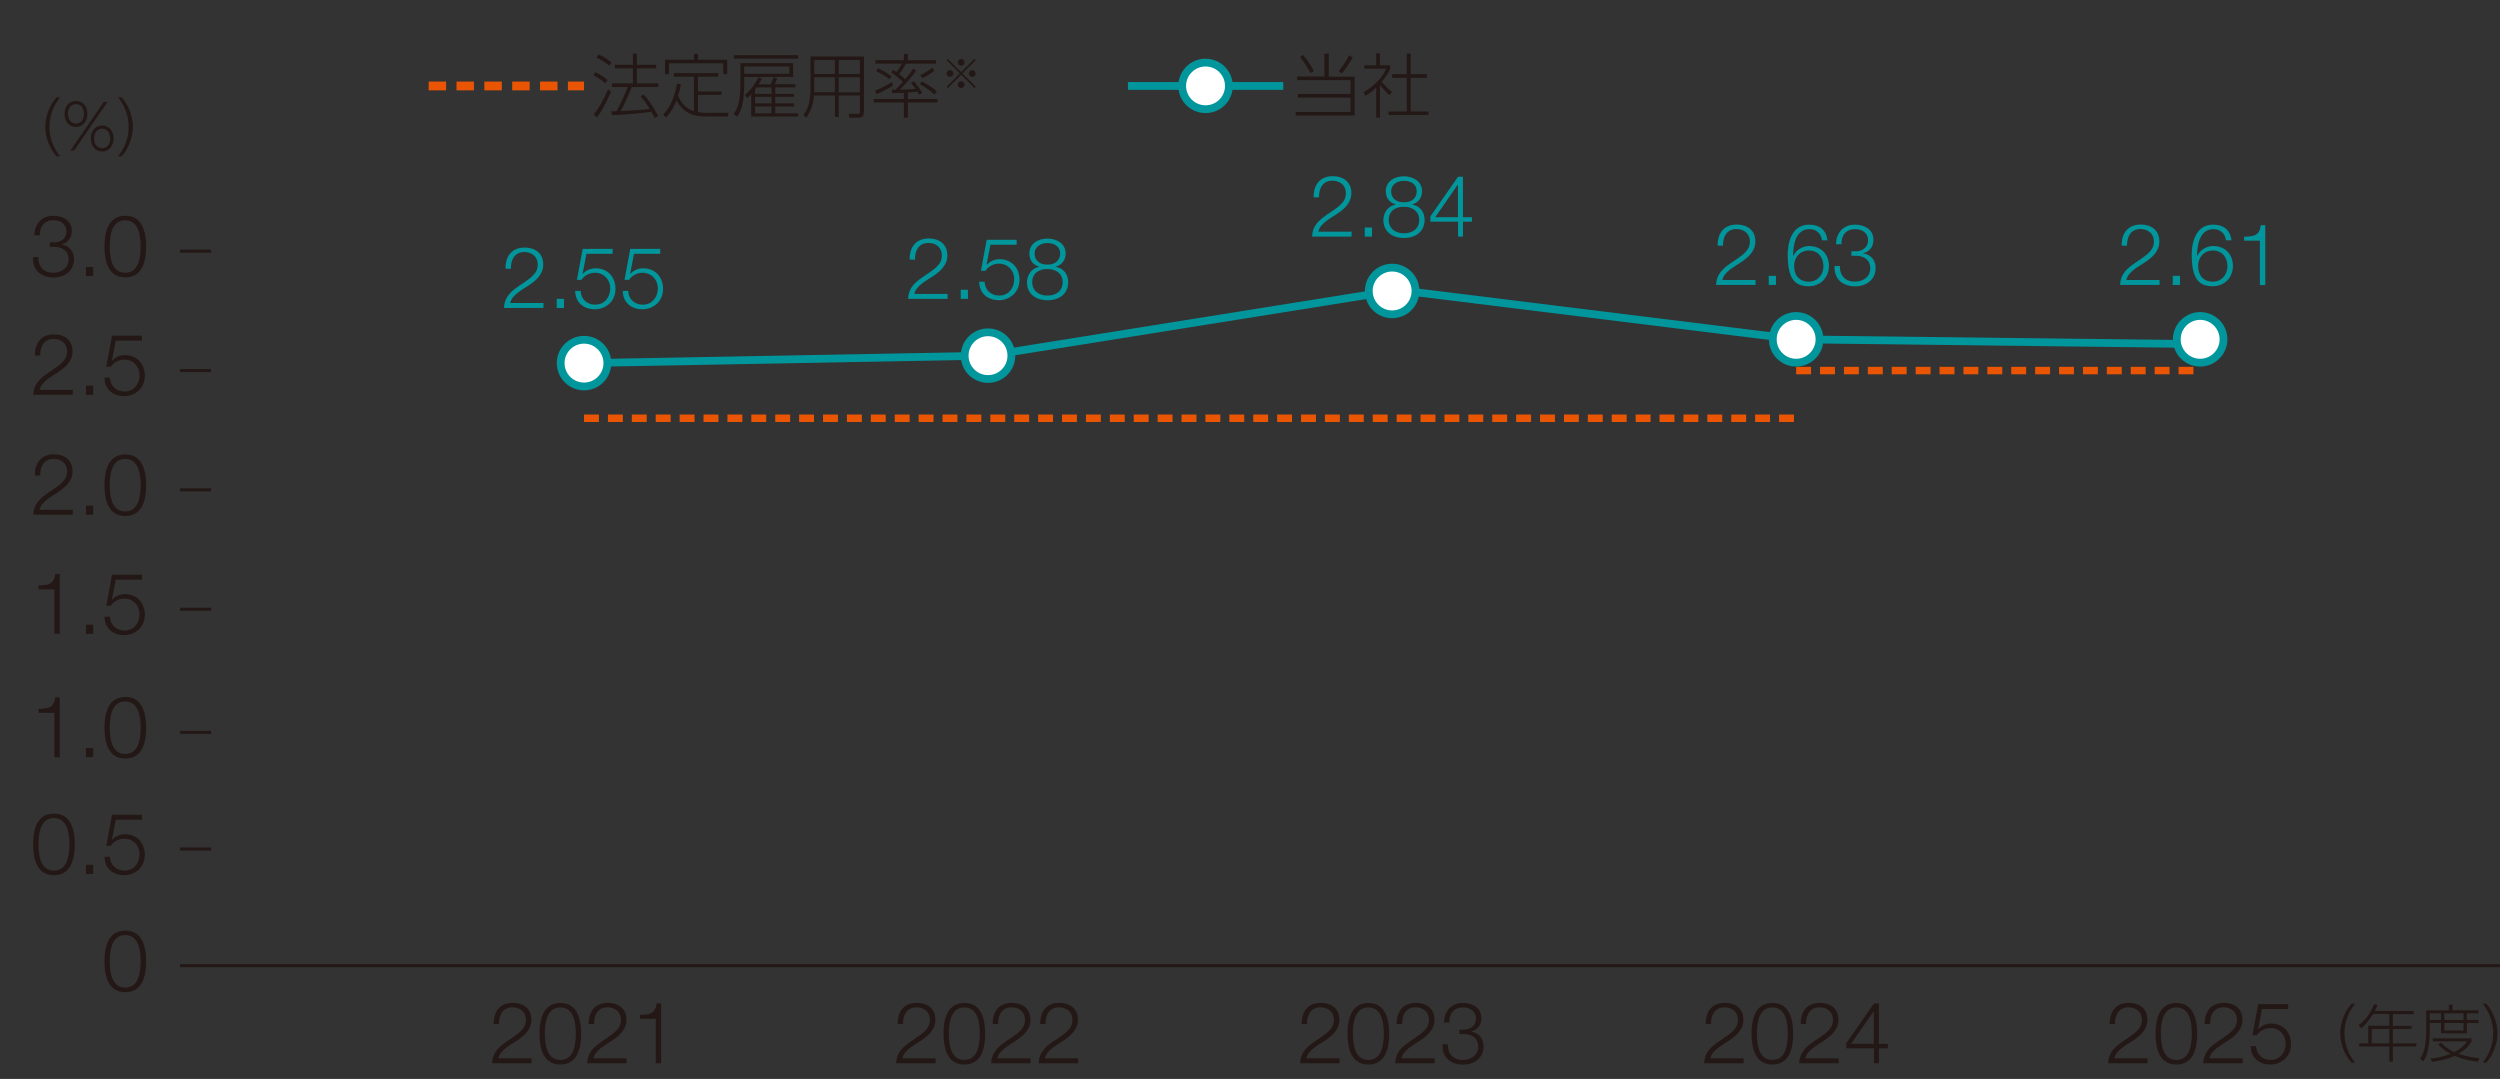 <?xml version="1.0" encoding="UTF-8"?>
<svg id="_レイヤー_1" data-name="レイヤー_1" xmlns="http://www.w3.org/2000/svg" version="1.1" viewBox="0 0 228.03 98.41">
  <rect x="0" y="0" width="228.03" height="98.41" fill="#333333" stroke="none"/>
  <!-- Generator: Adobe Illustrator 29.7.1, SVG Export Plug-In . SVG Version: 2.1.1 Build 8)  -->
  <defs>
    <style>
      .st0 {
        stroke: #231815;
        stroke-width: .28px;
      }

      .st0, .st1, .st2, .st3 {
        fill: none;
      }

      .st1 {
        stroke-dasharray: 1.36 .82;
        stroke-width: .68px;
      }

      .st1, .st2 {
        stroke: #ea5504;
      }

      .st2 {
        stroke-dasharray: 1.59 .95;
        stroke-width: .8px;
      }

      .st4 {
        fill: #231815;
      }

      .st3, .st5, .st6 {
        stroke: #00969c;
      }

      .st3, .st6 {
        stroke-width: .71px;
      }

      .st5 {
        stroke-width: .71px;
      }

      .st5, .st6 {
        fill: #fff;
      }

      .st7 {
        fill: #00969c;
      }
    </style>
  </defs>
  <line class="st3" x1="163.83" y1="30.95" x2="126.98" y2="26.39"/>
  <line class="st1" x1="163.83" y1="33.8" x2="200.68" y2="33.8"/>
  <line class="st1" x1="53.27" y1="38.15" x2="163.83" y2="38.15"/>
  <line class="st3" x1="90.13" y1="32.44" x2="53.27" y2="33.12"/>
  <g>
    <line class="st0" x1="16.43" y1="44.68" x2="19.25" y2="44.68"/>
    <line class="st0" x1="16.43" y1="33.8" x2="19.25" y2="33.8"/>
  </g>
  <line class="st0" x1="16.43" y1="77.44" x2="19.26" y2="77.44"/>
  <line class="st0" x1="16.43" y1="66.8" x2="19.26" y2="66.8"/>
  <line class="st0" x1="16.42" y1="55.57" x2="19.26" y2="55.57"/>
  <line class="st0" x1="16.43" y1="22.91" x2="19.26" y2="22.91"/>
  <line class="st0" x1="229.02" y1="88.08" x2="16.42" y2="88.08"/>
  <g>
    <path class="st4" d="M214.48,96.93c-.8-.92-1.02-2-1.02-2.69,0-.7.23-1.78,1.02-2.69h.33c-.63.81-.96,1.67-.97,2.69,0,1.44.73,2.38.97,2.69h-.33Z"/>
    <path class="st4" d="M220.15,92.22v.28h-1.89v1.07h1.7v.28h-1.7v1.32h2.14v.28h-2.14v1.39h-.33v-1.39h-2.74v-.28h.82v-1.61h1.92v-1.07h-1.48c-.07.11-.53.87-1.09,1.31l-.22-.29c.74-.55,1.18-1.33,1.4-1.91l.33.05c-.11.28-.17.4-.26.56h3.53ZM217.93,93.85h-1.6v1.32h1.6v-1.32Z"/>
    <path class="st4" d="M223.37,92.15v-.51h.33v.51h2.37v.28h-1.06v.6h1.06v.28h-1.06v.94h-2.36v-.94h-1.03v.94c0,.15-.01.77-.15,1.46-.12.64-.35.96-.44,1.09l-.28-.23c.11-.18.29-.46.4-.96.15-.71.15-1.12.15-1.38v-2.07h2.08ZM222.65,92.43h-1.03v.6h1.03v-.6ZM226,96.84c-.3-.03-1.15-.12-2.12-.54-.86.4-1.65.5-2.05.55l-.14-.3c.43-.04,1.07-.12,1.82-.43-.39-.2-.82-.49-1.11-.88l.25-.14c.18.18.53.54,1.2.87.38-.19.88-.49,1.16-.98h-3.12v-.28h3.54v.29c-.24.42-.61.79-1.19,1.12.86.29,1.56.37,1.9.4l-.13.32ZM224.7,92.43h-1.75v.6h1.75v-.6ZM224.7,93.31h-1.75v.68h1.75v-.68Z"/>
    <path class="st4" d="M226.45,96.93c.27-.35.96-1.27.96-2.69s-.71-2.38-.96-2.69h.33c.78.89,1.02,1.98,1.02,2.69,0,.7-.23,1.79-1.02,2.69h-.33Z"/>
  </g>
  <line class="st2" x1="39.1" y1="7.84" x2="53.27" y2="7.84"/>
  <g>
    <path class="st4" d="M55.2,7.61c-.41-.37-.7-.55-1.06-.74l.17-.29c.45.22.73.41,1.12.73l-.23.3ZM54.16,10.44c.5-.63.99-1.5,1.3-2.3l.27.23c-.29.7-.83,1.77-1.29,2.35l-.28-.27ZM55.57,5.99c-.25-.2-.72-.54-1.16-.74l.19-.29c.54.24,1.03.61,1.18.73l-.21.3ZM58.68,8.6c.32.33.7.77,1.36,1.98l-.33.2c-.06-.15-.11-.27-.3-.59-.77.14-2.97.31-3.59.31l-.07-.35c.28,0,.34,0,.47,0,.05-.08.53-.92,1.04-2.21h-1.44v-.33h1.91v-1.37h-1.64v-.33h1.64v-1.02h.36v1.02h1.76v.33h-1.76v1.37h1.96v.33h-2.42c-.33.79-.66,1.54-1.01,2.19,2.04-.12,2.27-.13,2.64-.2-.32-.5-.5-.77-.82-1.13l.25-.2Z"/>
    <path class="st4" d="M63.31,7h-1.84v-.33h4.03v.33h-1.84v1.34h2.16v.31h-2.16v1.58c.31.06.52.06.63.06h2.16l-.06.33h-2.05c-.5,0-1.88,0-2.63-1.46-.07.17-.35.89-.95,1.56l-.27-.26c.69-.71,1.08-1.79,1.26-2.84l.35.06c-.06.4-.12.64-.24,1.03.17.52.57,1.14,1.44,1.43v-3.13ZM63.67,4.9v.55h2.66v1.32h-.37v-1h-4.94v1h-.36v-1.32h2.64v-.55h.37Z"/>
    <path class="st4" d="M72.34,5.77v1.25h-4.46v.63c0,1.22-.13,2.35-.65,3l-.31-.27c.28-.36.62-1.01.62-2.74v-1.88h4.81ZM72.79,5.03v.32h-5.85v-.32h5.85ZM71.99,6.07h-4.11v.66h4.11v-.66ZM70.31,7.68c.06-.13.2-.5.25-.63l.33.11c-.08.22-.19.45-.22.52h1.89v.29h-1.85v.59h1.72v.27h-1.72v.6h1.72v.28h-1.72v.63h2.08v.29h-4.27v-2.05c-.17.2-.22.25-.36.36l-.23-.27c.71-.59,1.1-1.32,1.25-1.61l.31.11c-.06.15-.12.26-.29.52h1.1ZM69.01,7.97c-.04.05-.1.13-.14.18v.41h1.5v-.59h-1.36ZM70.37,8.83h-1.5v.6h1.5v-.6ZM70.37,9.71h-1.5v.63h1.5v-.63Z"/>
    <path class="st4" d="M78.79,10.21c0,.34-.09.52-.44.52h-.88l-.04-.35h.86c.14.01.14-.12.14-.18v-1.49h-1.93v1.95h-.34v-1.95h-1.91c-.08.71-.22,1.35-.71,2.02l-.25-.24c.3-.43.64-.98.64-2.51v-2.83h4.88v5.05ZM76.15,7.05h-1.88v.87c0,.29,0,.37-.01.49h1.89v-1.37ZM76.15,5.48h-1.88v1.27h1.88v-1.27ZM78.43,5.48h-1.93v1.27h1.93v-1.27ZM78.43,7.05h-1.93v1.37h1.93v-1.37Z"/>
    <path class="st4" d="M82.81,9.03h2.71v.32h-2.71v1.38h-.37v-1.38h-2.74v-.32h2.74v-.57c-.33.02-.75.03-1.07.03l-.03-.31c.22,0,.25,0,.33,0,.09-.09.3-.29.68-.71-.2-.18-.54-.52-1.06-.87l.18-.22c.1.06.15.1.3.2.24-.31.34-.47.5-.78h-2.42v-.31h2.59v-.57h.37v.57h2.57v.31h-2.75c-.15.29-.3.56-.62.96.19.15.38.31.55.47.04-.04.36-.41.74-.97l.27.17c-.43.65-1.19,1.46-1.5,1.75.03,0,.94-.02,1.44-.08-.08-.11-.15-.21-.41-.52l.24-.17c.29.31.59.74.78,1.06l-.27.17c-.04-.08-.06-.11-.17-.27-.21.02-.64.05-.87.07v.6ZM79.83,8.26c.73-.29,1.23-.59,1.54-.77l.07.32c-.34.22-.83.5-1.51.78l-.1-.33ZM81.14,7.22c-.36-.27-.89-.57-1.22-.73l.15-.28c.55.25,1.07.61,1.24.73l-.17.28ZM85.23,8.63c-.31-.33-.94-.75-1.33-.94l.18-.27c.21.12.91.49,1.37.91l-.22.3ZM83.94,6.87c.52-.27.84-.5,1.1-.69l.2.27c-.44.33-.75.5-1.1.68l-.2-.26Z"/>
    <path class="st4" d="M86.46,8.03l-.12-.12,1.21-1.21-1.21-1.21.12-.12,1.21,1.21,1.21-1.21.12.12-1.21,1.21,1.21,1.21-.12.12-1.21-1.21-1.21,1.21ZM86.96,6.7c0,.17-.14.31-.31.31s-.31-.14-.31-.31.14-.31.31-.31.31.14.31.31ZM87.98,5.69c0,.16-.13.31-.31.31s-.31-.14-.31-.31.14-.31.31-.31.31.14.31.31ZM87.98,7.72c0,.17-.13.31-.31.31s-.31-.14-.31-.31.14-.31.31-.31.31.14.31.31ZM88.99,6.7c0,.17-.14.31-.31.31s-.31-.14-.31-.31.14-.31.31-.31.31.14.31.31Z"/>
  </g>
  <g>
    <path class="st7" d="M49.56,28.09h-3.59c.04-1.62,1.7-2.02,2.63-2.95.3-.3.45-.59.45-1.03,0-.71-.56-1.12-1.22-1.12-.9,0-1.25.72-1.23,1.52h-.49c-.02-1.12.56-1.93,1.75-1.93.95,0,1.69.52,1.69,1.54,0,.91-.66,1.48-1.37,1.94-.53.36-1.5.84-1.64,1.58h3.03v.45Z"/>
    <path class="st7" d="M50.78,28.09v-.83h.66v.83h-.66Z"/>
    <path class="st7" d="M52.96,26.53c.02.76.59,1.26,1.34,1.26.84,0,1.36-.69,1.36-1.49s-.58-1.42-1.4-1.42c-.48,0-.95.23-1.22.65h-.42l.53-2.83h2.73v.45h-2.39l-.35,1.81.02.02c.27-.32.73-.51,1.15-.51,1.12,0,1.83.79,1.83,1.89s-.85,1.85-1.89,1.85-1.77-.64-1.79-1.68h.49Z"/>
    <path class="st7" d="M57.3,26.53c.02.76.59,1.26,1.34,1.26.84,0,1.36-.69,1.36-1.49s-.58-1.42-1.4-1.42c-.48,0-.95.23-1.22.65h-.42l.53-2.83h2.73v.45h-2.39l-.35,1.81.02.02c.27-.32.73-.51,1.15-.51,1.12,0,1.83.79,1.83,1.89s-.85,1.85-1.89,1.85-1.77-.64-1.79-1.68h.49Z"/>
  </g>
  <g>
    <path class="st7" d="M86.42,27.26h-3.59c.04-1.62,1.7-2.02,2.63-2.95.3-.3.45-.59.45-1.03,0-.71-.56-1.12-1.22-1.12-.9,0-1.25.72-1.23,1.52h-.49c-.02-1.12.56-1.93,1.75-1.93.95,0,1.69.52,1.69,1.54,0,.91-.66,1.48-1.37,1.94-.53.36-1.5.84-1.64,1.58h3.03v.45Z"/>
    <path class="st7" d="M87.63,27.26v-.83h.66v.83h-.66Z"/>
    <path class="st7" d="M89.81,25.7c.02.76.59,1.26,1.34,1.26.84,0,1.36-.69,1.36-1.49s-.58-1.42-1.4-1.42c-.48,0-.95.23-1.22.65h-.42l.53-2.83h2.73v.45h-2.39l-.35,1.81.02.02c.27-.32.73-.51,1.15-.51,1.12,0,1.83.79,1.83,1.89s-.85,1.85-1.89,1.85-1.77-.64-1.79-1.68h.49Z"/>
    <path class="st7" d="M96.31,24.32v.02c.7.14,1.12.66,1.12,1.4,0,1.1-.86,1.65-1.88,1.65s-1.88-.55-1.88-1.65c.02-.71.44-1.27,1.11-1.4v-.02c-.57-.17-.89-.6-.89-1.2,0-.94.85-1.36,1.65-1.36s1.66.43,1.66,1.36c0,.59-.33,1.04-.89,1.2ZM96.93,25.73c0-.79-.66-1.2-1.39-1.19-.75-.02-1.39.38-1.39,1.19s.62,1.23,1.39,1.23,1.39-.4,1.39-1.23ZM96.7,23.12c0-.62-.51-.95-1.16-.95-.6,0-1.17.33-1.17.95,0,.73.59,1.03,1.17,1.01.6.02,1.16-.31,1.16-1.01Z"/>
  </g>
  <g>
    <path class="st4" d="M48.48,96.98h-3.59c.04-1.62,1.7-2.02,2.63-2.95.3-.3.45-.59.45-1.03,0-.71-.56-1.12-1.22-1.12-.9,0-1.25.72-1.23,1.52h-.49c-.02-1.12.56-1.93,1.75-1.93.95,0,1.69.52,1.69,1.54,0,.91-.66,1.48-1.37,1.94-.53.36-1.5.84-1.64,1.58h3.03v.45Z"/>
    <path class="st4" d="M53.01,94.28c0,1.28-.31,2.82-1.9,2.82s-1.9-1.54-1.9-2.81.31-2.81,1.9-2.81,1.9,1.54,1.9,2.81ZM49.7,94.28c0,.95.16,2.4,1.41,2.4s1.41-1.45,1.41-2.4-.16-2.39-1.41-2.39-1.41,1.45-1.41,2.39Z"/>
    <path class="st4" d="M57.15,96.98h-3.59c.04-1.62,1.7-2.02,2.63-2.95.3-.3.45-.59.45-1.03,0-.71-.56-1.12-1.22-1.12-.9,0-1.25.72-1.23,1.52h-.49c-.02-1.12.56-1.93,1.75-1.93.95,0,1.69.52,1.69,1.54,0,.91-.66,1.48-1.37,1.94-.53.36-1.5.84-1.64,1.58h3.03v.45Z"/>
    <path class="st4" d="M58.36,92.57c.86-.03,1.39-.05,1.54-1.05h.4v5.46h-.49v-4.05h-1.44v-.35Z"/>
  </g>
  <g>
    <path class="st4" d="M85.33,96.98h-3.59c.04-1.62,1.7-2.02,2.63-2.95.3-.3.45-.59.45-1.03,0-.71-.56-1.12-1.22-1.12-.9,0-1.25.72-1.23,1.52h-.49c-.02-1.12.56-1.93,1.75-1.93.95,0,1.69.52,1.69,1.54,0,.91-.66,1.48-1.37,1.94-.53.36-1.5.84-1.64,1.58h3.03v.45Z"/>
    <path class="st4" d="M89.86,94.28c0,1.28-.31,2.82-1.9,2.82s-1.9-1.54-1.9-2.81.31-2.81,1.9-2.81,1.9,1.54,1.9,2.81ZM86.55,94.28c0,.95.16,2.4,1.41,2.4s1.41-1.45,1.41-2.4-.16-2.39-1.41-2.39-1.41,1.45-1.41,2.39Z"/>
    <path class="st4" d="M94,96.98h-3.59c.04-1.62,1.7-2.02,2.63-2.95.3-.3.45-.59.45-1.03,0-.71-.56-1.12-1.22-1.12-.9,0-1.25.72-1.23,1.52h-.49c-.02-1.12.56-1.93,1.75-1.93.95,0,1.69.52,1.69,1.54,0,.91-.66,1.48-1.37,1.94-.53.36-1.5.84-1.64,1.58h3.03v.45Z"/>
    <path class="st4" d="M98.33,96.98h-3.59c.04-1.62,1.7-2.02,2.63-2.95.3-.3.45-.59.45-1.03,0-.71-.56-1.12-1.22-1.12-.9,0-1.25.72-1.23,1.52h-.49c-.02-1.12.56-1.93,1.75-1.93.95,0,1.69.52,1.69,1.54,0,.91-.66,1.48-1.37,1.94-.53.36-1.5.84-1.64,1.58h3.03v.45Z"/>
  </g>
  <g>
    <path class="st7" d="M123.27,21.58h-3.59c.04-1.62,1.7-2.02,2.63-2.95.3-.3.45-.59.45-1.03,0-.71-.56-1.12-1.22-1.12-.9,0-1.25.72-1.23,1.52h-.49c-.02-1.12.56-1.93,1.75-1.93.95,0,1.69.52,1.69,1.54,0,.91-.66,1.48-1.37,1.94-.53.36-1.5.84-1.64,1.58h3.03v.45Z"/>
    <path class="st7" d="M124.48,21.58v-.83h.66v.83h-.66Z"/>
    <path class="st7" d="M128.82,18.64v.02c.7.14,1.12.66,1.12,1.4,0,1.1-.86,1.65-1.88,1.65s-1.88-.55-1.88-1.65c.02-.71.44-1.27,1.11-1.4v-.02c-.57-.17-.89-.6-.89-1.2,0-.94.85-1.36,1.65-1.36s1.66.43,1.66,1.36c0,.59-.33,1.04-.89,1.2ZM129.45,20.05c0-.79-.66-1.2-1.39-1.19-.75-.02-1.39.38-1.39,1.19s.62,1.23,1.39,1.23,1.39-.4,1.39-1.23ZM129.22,17.44c0-.62-.51-.95-1.16-.95-.6,0-1.17.33-1.17.95,0,.73.59,1.03,1.17,1.01.6.02,1.16-.31,1.16-1.01Z"/>
    <path class="st7" d="M130.46,19.75l2.53-3.63h.45v3.69h.82v.41h-.82v1.36h-.45v-1.36h-2.52v-.48ZM132.98,19.81v-2.97h-.01l-2.06,2.97h2.07Z"/>
  </g>
  <g>
    <path class="st4" d="M122.18,96.98h-3.59c.04-1.62,1.7-2.02,2.63-2.95.3-.3.45-.59.45-1.03,0-.71-.56-1.12-1.22-1.12-.9,0-1.25.72-1.23,1.52h-.49c-.02-1.12.56-1.93,1.75-1.93.95,0,1.69.52,1.69,1.54,0,.91-.66,1.48-1.37,1.94-.53.36-1.5.84-1.64,1.58h3.03v.45Z"/>
    <path class="st4" d="M126.71,94.28c0,1.28-.31,2.82-1.9,2.82s-1.9-1.54-1.9-2.81.31-2.81,1.9-2.81,1.9,1.54,1.9,2.81ZM123.4,94.28c0,.95.16,2.4,1.41,2.4s1.41-1.45,1.41-2.4-.16-2.39-1.41-2.39-1.41,1.45-1.41,2.39Z"/>
    <path class="st4" d="M130.85,96.98h-3.59c.04-1.62,1.7-2.02,2.63-2.95.3-.3.45-.59.45-1.03,0-.71-.56-1.12-1.22-1.12-.9,0-1.25.72-1.23,1.52h-.49c-.02-1.12.56-1.93,1.75-1.93.95,0,1.69.52,1.69,1.54,0,.91-.66,1.48-1.37,1.94-.53.36-1.5.84-1.64,1.58h3.03v.45Z"/>
    <path class="st4" d="M132.06,95.24c-.03.87.48,1.44,1.37,1.44.72,0,1.4-.43,1.4-1.21s-.58-1.15-1.31-1.15h-.41v-.41h.41c.51,0,1.11-.3,1.11-.99s-.54-1.03-1.19-1.03c-.82,0-1.26.57-1.24,1.38h-.49c0-1.03.66-1.79,1.72-1.79.86,0,1.69.42,1.69,1.39,0,.59-.33,1.07-.92,1.21v.02c.71.12,1.12.63,1.12,1.35,0,1.07-.87,1.66-1.88,1.66-1.13,0-1.94-.69-1.86-1.86h.49Z"/>
  </g>
  <g>
    <path class="st7" d="M160.12,25.99h-3.59c.04-1.62,1.7-2.02,2.63-2.95.3-.3.45-.59.45-1.03,0-.71-.56-1.12-1.22-1.12-.9,0-1.25.72-1.23,1.52h-.49c-.02-1.12.56-1.93,1.75-1.93.95,0,1.69.52,1.69,1.54,0,.91-.66,1.48-1.37,1.94-.53.36-1.5.84-1.64,1.58h3.03v.45Z"/>
    <path class="st7" d="M161.33,25.99v-.83h.66v.83h-.66Z"/>
    <path class="st7" d="M166.19,21.91c-.09-.6-.51-1.01-1.14-1.01-1.27,0-1.5,1.45-1.5,2.44h.02c.26-.54.83-.9,1.45-.9,1.09,0,1.8.76,1.8,1.82s-.77,1.85-1.85,1.85c-1.33,0-1.91-.77-1.91-2.9,0-.65.16-2.72,1.95-2.72.96,0,1.56.48,1.68,1.43h-.49ZM163.65,24.29c0,.77.41,1.4,1.36,1.4.78,0,1.31-.65,1.31-1.4,0-.8-.48-1.44-1.32-1.44s-1.36.64-1.36,1.44Z"/>
    <path class="st7" d="M167.82,24.25c-.03.87.48,1.44,1.37,1.44.72,0,1.4-.43,1.4-1.21s-.58-1.15-1.31-1.15h-.41v-.41h.41c.51,0,1.11-.3,1.11-.99s-.54-1.03-1.19-1.03c-.82,0-1.26.57-1.24,1.38h-.49c0-1.03.66-1.79,1.72-1.79.86,0,1.69.42,1.69,1.39,0,.59-.33,1.07-.92,1.21v.02c.71.12,1.12.63,1.12,1.35,0,1.07-.87,1.66-1.88,1.66-1.13,0-1.94-.69-1.86-1.86h.49Z"/>
  </g>
  <g>
    <path class="st4" d="M159.03,96.98h-3.59c.04-1.62,1.7-2.02,2.63-2.95.3-.3.45-.59.45-1.03,0-.71-.56-1.12-1.22-1.12-.9,0-1.25.72-1.23,1.52h-.49c-.02-1.12.56-1.93,1.75-1.93.95,0,1.69.52,1.69,1.54,0,.91-.66,1.48-1.37,1.94-.53.36-1.5.84-1.64,1.58h3.03v.45Z"/>
    <path class="st4" d="M163.56,94.28c0,1.28-.31,2.82-1.9,2.82s-1.9-1.54-1.9-2.81.31-2.81,1.9-2.81,1.9,1.54,1.9,2.81ZM160.25,94.28c0,.95.16,2.4,1.41,2.4s1.41-1.45,1.41-2.4-.16-2.39-1.41-2.39-1.41,1.45-1.41,2.39Z"/>
    <path class="st4" d="M167.7,96.98h-3.59c.04-1.62,1.7-2.02,2.63-2.95.3-.3.45-.59.45-1.03,0-.71-.56-1.12-1.22-1.12-.9,0-1.25.72-1.23,1.52h-.49c-.02-1.12.56-1.93,1.75-1.93.95,0,1.69.52,1.69,1.54,0,.91-.66,1.48-1.37,1.94-.53.36-1.5.84-1.64,1.58h3.03v.45Z"/>
    <path class="st4" d="M168.4,95.15l2.53-3.63h.45v3.69h.82v.41h-.82v1.36h-.45v-1.36h-2.52v-.48ZM170.91,95.21v-2.97h-.01l-2.06,2.97h2.07Z"/>
  </g>
  <g>
    <path class="st4" d="M5.15,14.26c-.8-.92-1.02-2-1.02-2.69,0-.7.23-1.78,1.02-2.69h.33c-.63.81-.96,1.67-.97,2.69,0,1.44.73,2.38.97,2.69h-.33Z"/>
    <path class="st4" d="M6.93,9.2c.6,0,1.04.48,1.04,1.19s-.44,1.19-1.04,1.19-1.04-.47-1.04-1.19.45-1.19,1.04-1.19ZM6.93,11.27c.36,0,.73-.27.73-.89s-.35-.88-.73-.88-.73.28-.73.88.36.89.73.89ZM9.48,9.29h.33l-3.05,4.44h-.34l3.05-4.44ZM9.32,11.44c.59,0,1.04.48,1.04,1.19s-.45,1.19-1.04,1.19-1.04-.48-1.04-1.19.44-1.19,1.04-1.19ZM9.32,13.52c.38,0,.73-.29.73-.89s-.36-.89-.73-.89-.73.28-.73.89.35.89.73.89Z"/>
    <path class="st4" d="M10.77,14.26c.27-.35.96-1.27.96-2.69s-.71-2.38-.96-2.69h.33c.78.89,1.02,1.98,1.02,2.69,0,.7-.23,1.79-1.02,2.69h-.33Z"/>
  </g>
  <g>
    <path class="st4" d="M121.2,4.9v2.09h2.36v3.55h-5.38v-.33h5.01v-1.31h-4.8v-.33h4.8v-1.26h-4.88v-.33h2.49v-2.09h.4ZM119.54,6.67c-.28-.54-.65-1.08-.96-1.47l.28-.19c.36.41.75,1.01.98,1.47l-.3.19ZM122.11,6.48c.25-.29.76-1.02.94-1.44l.34.19c-.2.37-.57.96-1,1.47l-.29-.22Z"/>
    <path class="st4" d="M126.72,8.67c-.27-.21-.75-.78-.85-.91v2.97h-.34v-2.73c-.48.45-.8.63-1,.74l-.15-.34c1.07-.61,1.8-1.46,2.05-2.14h-1.98v-.31h1.08v-1.08h.34v1.08h.92v.31c-.15.45-.49.89-.76,1.21.42.46.49.54.94.92l-.25.27ZM128.67,4.89v1.88h1.48v.33h-1.48v3.07h1.63v.32h-3.65v-.32h1.66v-3.07h-1.33v-.33h1.33v-1.88h.36Z"/>
  </g>
  <line class="st3" x1="102.88" y1="7.84" x2="117.05" y2="7.84"/>
  <path class="st5" d="M112.09,7.84c0,1.17-.95,2.12-2.13,2.12s-2.13-.95-2.13-2.12.95-2.13,2.13-2.13,2.13.95,2.13,2.13"/>
  <g>
    <g>
      <path class="st4" d="M6.82,77.01c0,1.28-.31,2.82-1.9,2.82s-1.9-1.54-1.9-2.81.31-2.81,1.9-2.81,1.9,1.54,1.9,2.81ZM3.51,77.01c0,.95.16,2.4,1.41,2.4s1.41-1.45,1.41-2.4-.16-2.39-1.41-2.39-1.41,1.45-1.41,2.39Z"/>
      <path class="st4" d="M7.84,79.71v-.83h.66v.83h-.66Z"/>
      <path class="st4" d="M10.03,78.15c.02.76.59,1.26,1.34,1.26.84,0,1.36-.69,1.36-1.49s-.58-1.42-1.4-1.42c-.48,0-.95.23-1.22.65h-.42l.53-2.83h2.73v.45h-2.39l-.35,1.81.02.02c.27-.32.73-.51,1.15-.51,1.12,0,1.83.79,1.83,1.89s-.85,1.85-1.89,1.85-1.77-.64-1.79-1.68h.49Z"/>
    </g>
    <g>
      <path class="st4" d="M3.51,64.66c.86-.03,1.39-.05,1.54-1.05h.4v5.46h-.49v-4.05h-1.44v-.35Z"/>
      <path class="st4" d="M7.84,69.06v-.83h.66v.83h-.66Z"/>
      <path class="st4" d="M13.33,66.37c0,1.28-.31,2.82-1.9,2.82s-1.9-1.54-1.9-2.81.31-2.81,1.9-2.81,1.9,1.54,1.9,2.81ZM10.01,66.37c0,.95.16,2.4,1.41,2.4s1.41-1.45,1.41-2.4-.16-2.39-1.41-2.39-1.41,1.45-1.41,2.39Z"/>
    </g>
    <g>
      <path class="st4" d="M3.51,53.4c.86-.03,1.39-.05,1.54-1.05h.4v5.46h-.49v-4.05h-1.44v-.35Z"/>
      <path class="st4" d="M7.84,57.81v-.83h.66v.83h-.66Z"/>
      <path class="st4" d="M10.03,56.25c.02.76.59,1.26,1.34,1.26.84,0,1.36-.69,1.36-1.49s-.58-1.42-1.4-1.42c-.48,0-.95.23-1.22.65h-.42l.53-2.83h2.73v.45h-2.39l-.35,1.81.02.02c.27-.32.73-.51,1.15-.51,1.12,0,1.83.79,1.83,1.89s-.85,1.85-1.89,1.85-1.77-.64-1.79-1.68h.49Z"/>
    </g>
    <g>
      <path class="st4" d="M6.63,46.95h-3.59c.04-1.62,1.7-2.02,2.63-2.95.3-.3.45-.59.45-1.03,0-.71-.56-1.12-1.22-1.12-.9,0-1.25.72-1.23,1.52h-.49c-.02-1.12.56-1.93,1.75-1.93.95,0,1.69.52,1.69,1.54,0,.91-.66,1.48-1.37,1.94-.53.36-1.5.84-1.64,1.58h3.03v.45Z"/>
      <path class="st4" d="M7.84,46.95v-.83h.66v.83h-.66Z"/>
      <path class="st4" d="M13.33,44.25c0,1.28-.31,2.82-1.9,2.82s-1.9-1.54-1.9-2.81.31-2.81,1.9-2.81,1.9,1.54,1.9,2.81ZM10.01,44.25c0,.95.16,2.4,1.41,2.4s1.41-1.45,1.41-2.4-.16-2.39-1.41-2.39-1.41,1.45-1.41,2.39Z"/>
    </g>
    <g>
      <path class="st4" d="M6.63,36.01h-3.59c.04-1.62,1.7-2.02,2.63-2.95.3-.3.45-.59.45-1.03,0-.71-.56-1.12-1.22-1.12-.9,0-1.25.72-1.23,1.52h-.49c-.02-1.12.56-1.93,1.75-1.93.95,0,1.69.52,1.69,1.54,0,.91-.66,1.48-1.37,1.94-.53.36-1.5.84-1.64,1.58h3.03v.45Z"/>
      <path class="st4" d="M7.84,36.01v-.83h.66v.83h-.66Z"/>
      <path class="st4" d="M10.03,34.45c.02.76.59,1.26,1.34,1.26.84,0,1.36-.69,1.36-1.49s-.58-1.42-1.4-1.42c-.48,0-.95.23-1.22.65h-.42l.53-2.83h2.73v.45h-2.39l-.35,1.81.02.02c.27-.32.73-.51,1.15-.51,1.12,0,1.83.79,1.83,1.89s-.85,1.85-1.89,1.85-1.77-.64-1.79-1.68h.49Z"/>
    </g>
    <g>
      <path class="st4" d="M3.5,23.44c-.03.87.48,1.44,1.36,1.44.72,0,1.4-.43,1.4-1.21s-.58-1.15-1.31-1.15h-.41v-.41h.41c.51,0,1.11-.3,1.11-.99s-.54-1.03-1.19-1.03c-.82,0-1.26.57-1.24,1.38h-.49c0-1.03.66-1.79,1.72-1.79.86,0,1.69.42,1.69,1.39,0,.59-.33,1.07-.92,1.21v.02c.71.12,1.12.63,1.12,1.35,0,1.07-.87,1.66-1.88,1.66-1.13,0-1.94-.69-1.86-1.86h.49Z"/>
      <path class="st4" d="M7.84,25.18v-.83h.66v.83h-.66Z"/>
      <path class="st4" d="M13.33,22.48c0,1.28-.31,2.82-1.9,2.82s-1.9-1.54-1.9-2.81.31-2.81,1.9-2.81,1.9,1.54,1.9,2.81ZM10.01,22.48c0,.95.16,2.4,1.41,2.4s1.41-1.45,1.41-2.4-.16-2.39-1.41-2.39-1.41,1.45-1.41,2.39Z"/>
    </g>
    <path class="st4" d="M13.33,87.68c0,1.28-.31,2.82-1.9,2.82s-1.9-1.54-1.9-2.81.31-2.81,1.9-2.81,1.9,1.54,1.9,2.81ZM10.01,87.68c0,.95.16,2.4,1.41,2.4s1.41-1.45,1.41-2.4-.16-2.39-1.41-2.39-1.41,1.45-1.41,2.39Z"/>
  </g>
  <circle class="st6" cx="53.27" cy="33.12" r="2.13"/>
  <line class="st3" x1="200.68" y1="31.39" x2="163.83" y2="30.95"/>
  <line class="st3" x1="126.98" y1="26.54" x2="90.13" y2="32.44"/>
  <circle class="st6" cx="126.98" cy="26.54" r="2.13"/>
  <circle class="st6" cx="163.83" cy="30.95" r="2.13"/>
  <g>
    <path class="st7" d="M196.97,25.99h-3.59c.04-1.62,1.7-2.02,2.63-2.95.3-.3.45-.59.45-1.03,0-.71-.56-1.12-1.22-1.12-.9,0-1.25.72-1.23,1.52h-.49c-.02-1.12.56-1.93,1.75-1.93.95,0,1.69.52,1.69,1.54,0,.91-.66,1.48-1.37,1.94-.53.36-1.5.84-1.64,1.58h3.03v.45Z"/>
    <path class="st7" d="M198.18,25.99v-.83h.66v.83h-.66Z"/>
    <path class="st7" d="M203.04,21.91c-.09-.6-.51-1.01-1.14-1.01-1.27,0-1.5,1.45-1.5,2.44h.02c.26-.54.83-.9,1.45-.9,1.09,0,1.8.76,1.8,1.82s-.77,1.85-1.85,1.85c-1.33,0-1.91-.77-1.91-2.9,0-.65.16-2.72,1.95-2.72.96,0,1.56.48,1.68,1.43h-.49ZM200.5,24.29c0,.77.41,1.4,1.36,1.4.78,0,1.31-.65,1.31-1.4,0-.8-.48-1.44-1.32-1.44s-1.36.64-1.36,1.44Z"/>
    <path class="st7" d="M204.68,21.59c.86-.03,1.39-.05,1.54-1.05h.4v5.46h-.49v-4.05h-1.44v-.35Z"/>
  </g>
  <g>
    <path class="st4" d="M195.88,96.98h-3.59c.04-1.62,1.7-2.02,2.63-2.95.3-.3.45-.59.45-1.03,0-.71-.56-1.12-1.22-1.12-.9,0-1.25.72-1.23,1.52h-.49c-.02-1.12.56-1.93,1.75-1.93.95,0,1.69.52,1.69,1.54,0,.91-.66,1.48-1.37,1.94-.53.36-1.51.84-1.64,1.58h3.03v.45Z"/>
    <path class="st4" d="M200.41,94.28c0,1.28-.31,2.82-1.9,2.82s-1.9-1.54-1.9-2.81.31-2.81,1.9-2.81,1.9,1.54,1.9,2.81ZM197.1,94.28c0,.95.16,2.4,1.41,2.4s1.41-1.45,1.41-2.4-.16-2.39-1.41-2.39-1.41,1.45-1.41,2.39Z"/>
    <path class="st4" d="M204.55,96.98h-3.59c.04-1.62,1.7-2.02,2.63-2.95.3-.3.45-.59.45-1.03,0-.71-.56-1.12-1.22-1.12-.9,0-1.25.72-1.23,1.52h-.49c-.02-1.12.56-1.93,1.75-1.93.95,0,1.69.52,1.69,1.54,0,.91-.66,1.48-1.37,1.94-.53.36-1.51.84-1.64,1.58h3.03v.45Z"/>
    <path class="st4" d="M205.78,95.42c.02.76.59,1.26,1.34,1.26.84,0,1.36-.69,1.36-1.49s-.58-1.42-1.39-1.42c-.48,0-.95.23-1.22.65h-.42l.53-2.83h2.73v.45h-2.39l-.35,1.81.02.02c.27-.32.73-.51,1.15-.51,1.12,0,1.83.79,1.83,1.89s-.85,1.85-1.89,1.85-1.77-.64-1.79-1.68h.49Z"/>
  </g>
  <circle class="st6" cx="200.68" cy="30.95" r="2.13"/>
  <circle class="st6" cx="90.12" cy="32.44" r="2.13"/>
</svg>
